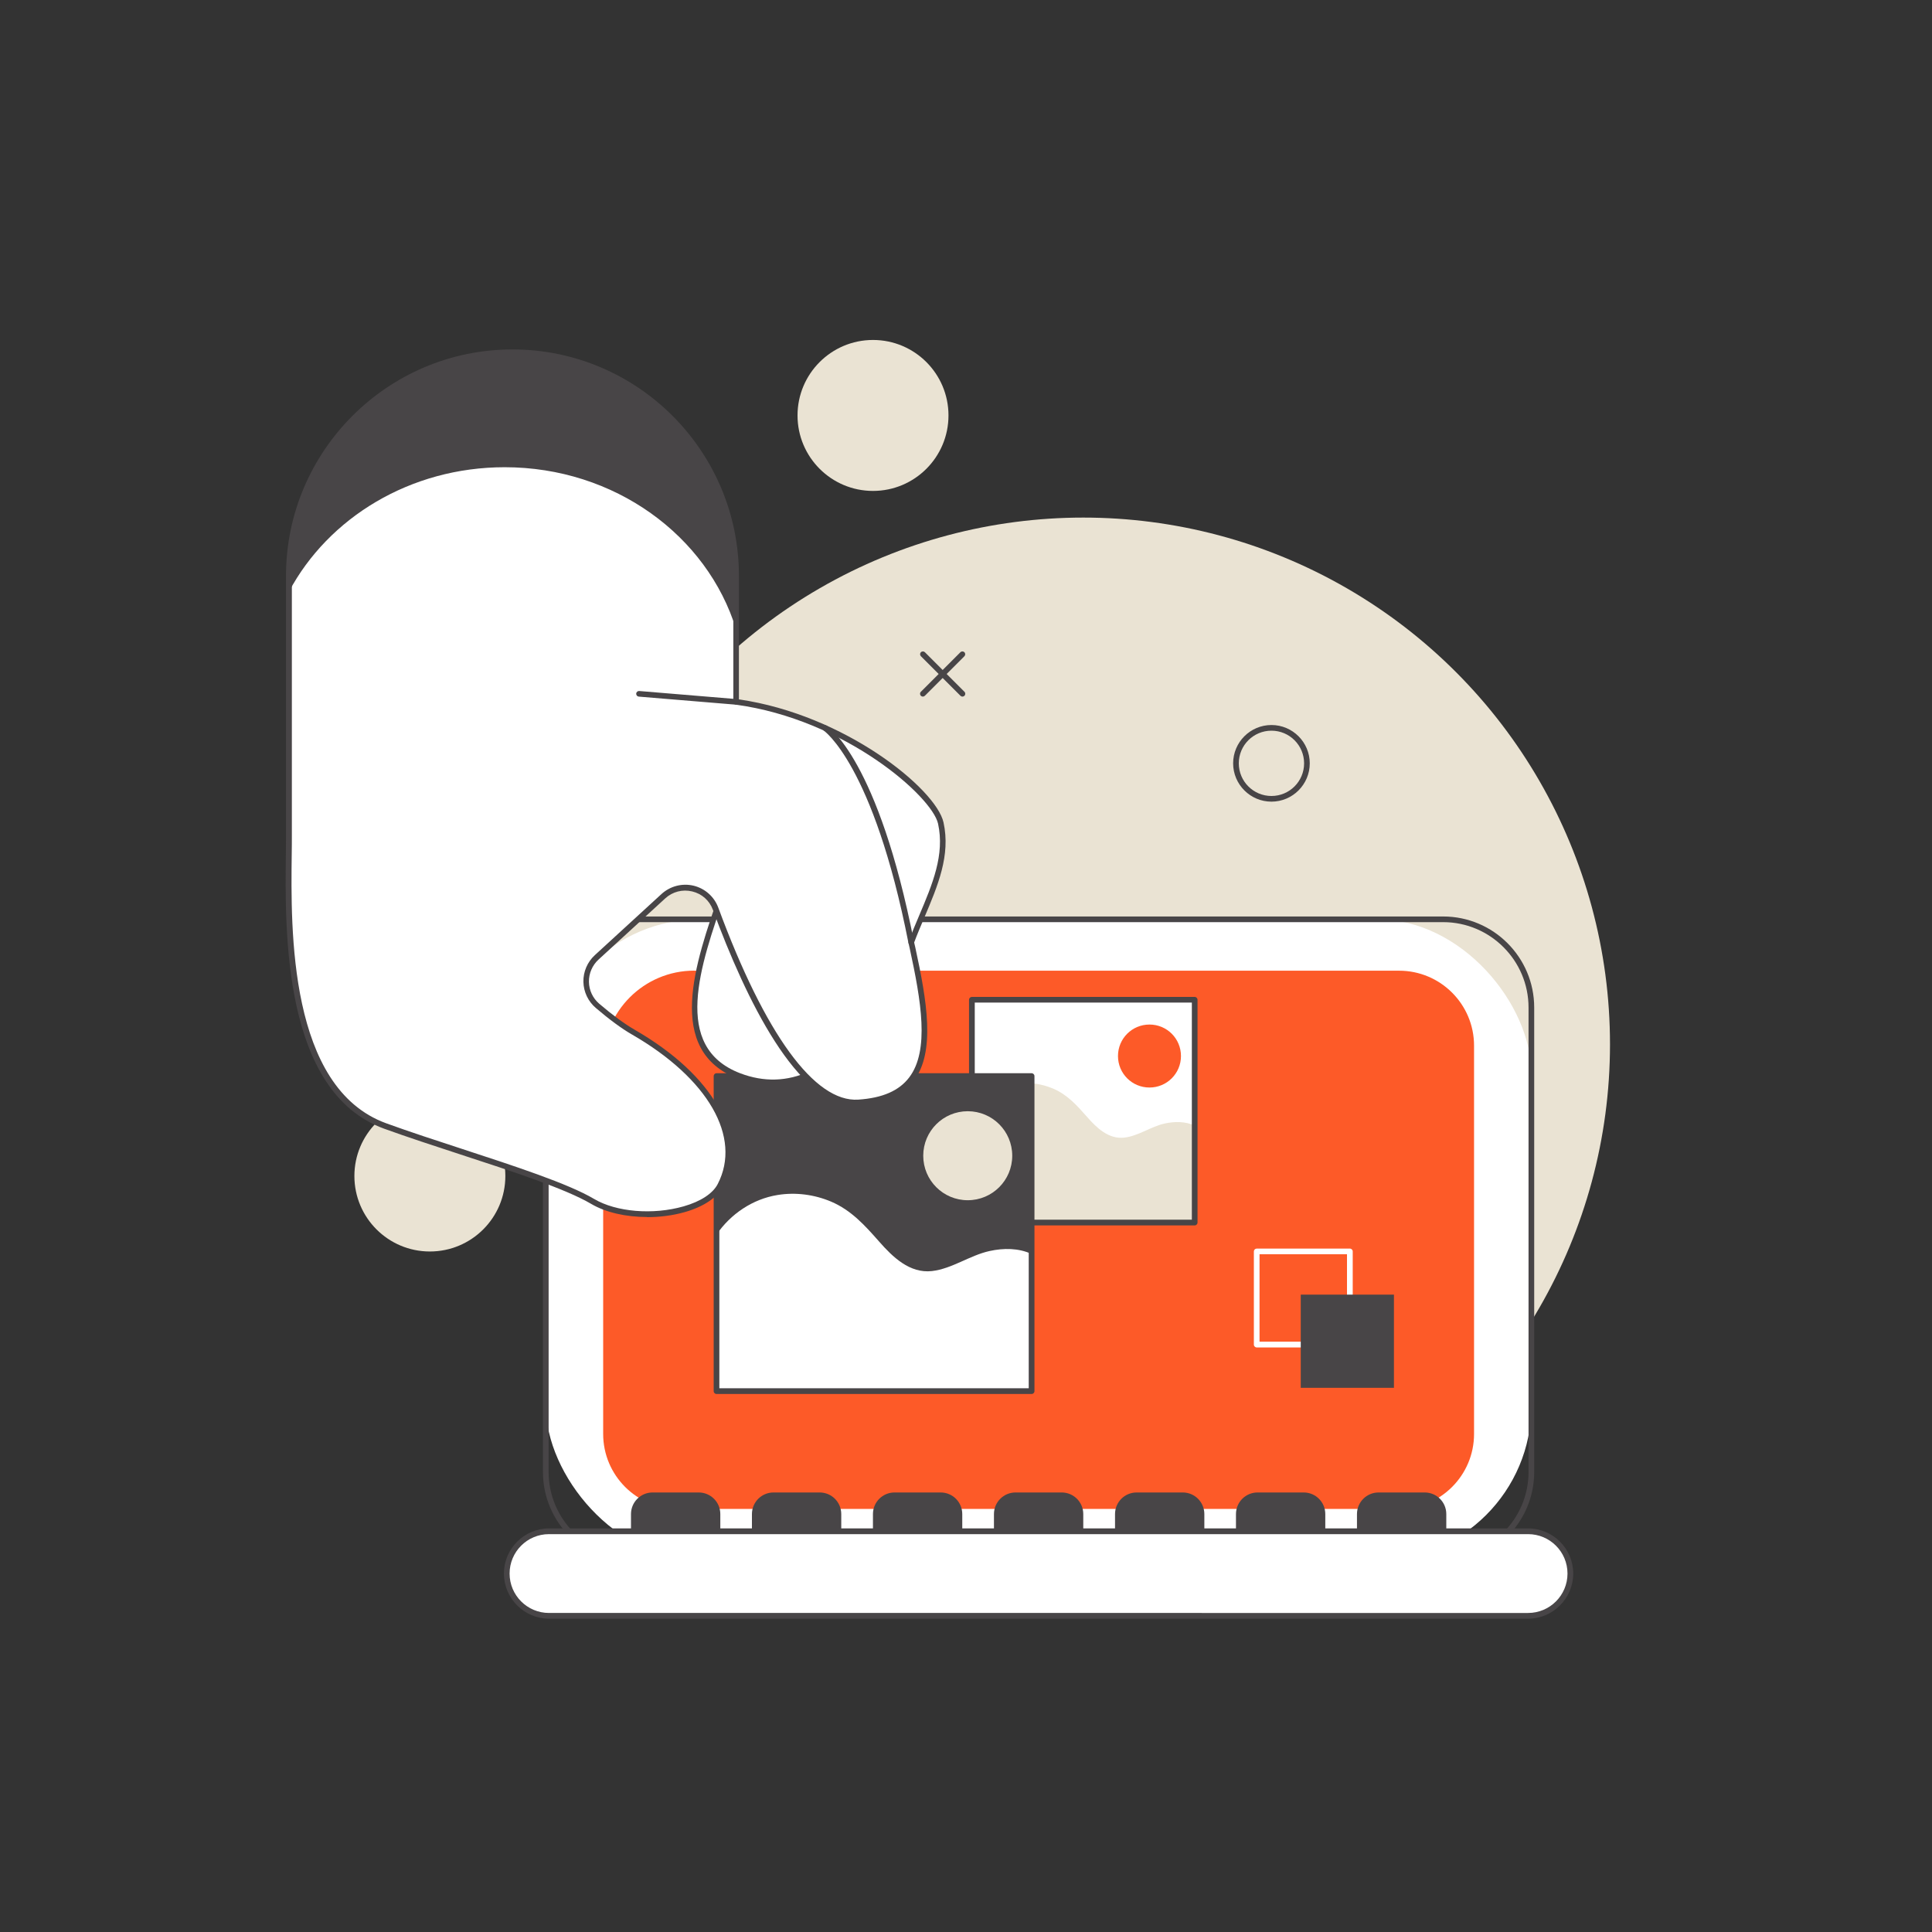 <?xml version="1.0" encoding="UTF-8"?><svg id="a" xmlns="http://www.w3.org/2000/svg" viewBox="0 0 300 300"><rect x="0" y="0" width="300" height="300" fill="#333333" stroke="none"/><defs><style>.b{fill:none;}.c{fill:#eae3d3;}.d{fill:#fff;}.e{fill:#fd5a28;}.f{fill:#484547;}</style></defs><rect class="b" width="300" height="300"/><circle class="c" cx="168.21" cy="162.16" r="81.79"/><g><g><rect class="d" x="84.75" y="142.74" width="153.05" height="99.53" rx="23.99" ry="23.99"/><path class="f" d="M224.1,242.71H98.45c-7.8,0-14.14-6.34-14.14-14.14v-72.12c0-7.8,6.34-14.14,14.14-14.14h125.64c7.8,0,14.14,6.34,14.14,14.14v72.12c0,7.8-6.34,14.14-14.14,14.14h.01Zm-125.65-99.52c-7.31,0-13.26,5.95-13.26,13.26v72.12c0,7.31,5.95,13.26,13.26,13.26h125.64c7.31,0,13.26-5.95,13.26-13.26v-72.12c0-7.31-5.95-13.26-13.26-13.26H98.45Z"/><path class="e" d="M107.8,150.73h109.45c6.43,0,11.64,5.21,11.64,11.64v60.29c0,6.43-5.21,11.64-11.64,11.64H105.3c-6.43,0-11.64-5.21-11.64-11.64v-57.8c0-7.8,6.33-14.14,14.14-14.14h0Z"/><path class="f" d="M138.89,231.75h7.18c1.85,0,3.35,1.5,3.35,3.35v2.66h-13.87v-2.66c0-1.85,1.5-3.35,3.35-3.35Z"/><path class="f" d="M157.68,231.75h7.18c1.85,0,3.35,1.5,3.35,3.35v2.66h-13.87v-2.66c0-1.85,1.5-3.35,3.35-3.35Z"/><path class="f" d="M120.1,231.75h7.18c1.85,0,3.35,1.5,3.35,3.35v2.66h-13.87v-2.66c0-1.85,1.5-3.35,3.35-3.35Z"/><path class="f" d="M101.32,231.75h7.18c1.85,0,3.35,1.5,3.35,3.35v2.66h-13.87v-2.66c0-1.85,1.5-3.35,3.35-3.35Z"/><path class="f" d="M195.26,231.75h7.18c1.85,0,3.35,1.5,3.35,3.35v2.66h-13.87v-2.66c0-1.85,1.5-3.35,3.35-3.35Z"/><path class="f" d="M176.48,231.75h7.18c1.85,0,3.35,1.5,3.35,3.35v2.66h-13.87v-2.66c0-1.85,1.5-3.35,3.35-3.35Z"/><path class="f" d="M214.05,231.75h7.18c1.85,0,3.35,1.5,3.35,3.35v2.66h-13.87v-2.66c0-1.85,1.5-3.35,3.35-3.35Z"/></g><path class="d" d="M85.26,250.91H237.28c3.63,0,6.56-2.93,6.56-6.56s-2.93-6.56-6.56-6.56H85.26c-3.63,0-6.56,2.93-6.56,6.56s2.93,6.56,6.56,6.56Z"/><path class="f" d="M237.28,251.35H85.26c-3.86,0-7.01-3.15-7.01-7.01s3.15-7.01,7.01-7.01H237.28c3.86,0,7.01,3.15,7.01,7.01s-3.15,7.01-7.01,7.01Zm-152.03-13.13c-3.38,0-6.12,2.74-6.12,6.12s2.74,6.12,6.12,6.12H237.28c3.38,0,6.12-2.74,6.12-6.12s-2.74-6.12-6.12-6.12H85.25Z"/></g><g><rect class="d" x="150.91" y="155.24" width="34.6" height="34.6"/><path class="e" d="M183.38,163.98c0,2.7-2.18,4.89-4.89,4.89s-4.89-2.18-4.89-4.89,2.18-4.89,4.89-4.89,4.89,2.18,4.89,4.89Z"/><path class="c" d="M185.51,174.78c-1.44-.66-3.08-.66-4.62-.33-2.18,.47-4.11,1.95-6.32,2.2-2.44,.27-4.31-1.54-5.79-3.24-1.56-1.77-3.05-3.44-5.27-4.38-1.85-.78-3.91-1.06-5.89-.73-2.75,.44-5.16,2.09-6.69,4.34v17.19h34.6v-15.06h-.01Z"/><path class="f" d="M185.51,190.28h-34.6c-.24,0-.44-.2-.44-.44v-34.6c0-.24,.2-.44,.44-.44h34.6c.24,0,.44,.2,.44,.44v34.6c0,.24-.2,.44-.44,.44Zm-34.15-.89h33.71v-33.71h-33.71v33.71Z"/></g><g><path class="d" d="M209.61,209.23h-14.47c-.24,0-.44-.2-.44-.44v-14.47c0-.24,.2-.44,.44-.44h14.47c.24,0,.44,.2,.44,.44v14.47c0,.24-.2,.44-.44,.44Zm-14.03-.89h13.58v-13.58h-13.58v13.58Z"/><rect class="f" x="201.98" y="201.03" width="14.47" height="14.47"/></g><circle class="c" cx="66.75" cy="182.61" r="11.72"/><circle class="c" cx="135.56" cy="64.51" r="11.72"/><g><path class="f" d="M149.46,108.17c-.12,0-.22-.04-.32-.13l-6.14-6.14c-.17-.17-.17-.45,0-.62s.45-.17,.62,0l6.14,6.14c.17,.17,.17,.45,0,.62-.08,.08-.2,.13-.32,.13h.01Z"/><path class="f" d="M143.31,108.17c-.12,0-.22-.04-.32-.13-.17-.17-.17-.45,0-.62l6.14-6.14c.17-.17,.45-.17,.62,0,.17,.17,.17,.45,0,.62l-6.14,6.14c-.08,.08-.2,.13-.32,.13h.01Z"/></g><g><rect class="f" x="111.26" y="167.09" width="48.93" height="48.93"/><path class="c" d="M157.18,179.46c0,3.82-3.09,6.91-6.91,6.91s-6.91-3.09-6.91-6.91,3.09-6.91,6.91-6.91,6.91,3.09,6.91,6.91Z"/><path class="d" d="M160.19,194.72c-2.03-.94-4.36-.94-6.54-.46-3.08,.68-5.81,2.75-8.94,3.11-3.45,.39-6.09-2.18-8.2-4.58-2.21-2.51-4.32-4.86-7.45-6.2-2.62-1.11-5.53-1.49-8.33-1.03-3.88,.63-7.29,2.96-9.47,6.14v24.31h48.93v-21.3h0Z"/><path class="f" d="M160.19,216.46h-48.93c-.24,0-.44-.2-.44-.44v-48.93c0-.24,.2-.44,.44-.44h48.93c.24,0,.44,.2,.44,.44v48.93c0,.24-.2,.44-.44,.44Zm-48.49-.89h48.04v-48.04h-48.04v48.04Z"/></g><path class="d" d="M114.99,129.81c-2.7,11.66-14.48,31.81-.22,37.28,12.55,4.81,22.15-8.36,26.39-20.77l-26.16-16.52h0Z"/><path class="f" d="M120.02,168.55c-1.78,0-3.6-.35-5.41-1.04-11.43-4.38-6.68-17.96-2.86-28.88,1.13-3.24,2.21-6.29,2.81-8.91,.03-.14,.13-.25,.26-.31s.28-.04,.4,.03l26.16,16.52c.17,.11,.25,.33,.18,.52-3.41,10.03-9.18,17.75-15.43,20.68-1.99,.94-4.04,1.4-6.11,1.4h0Zm-4.75-38.06c-.63,2.52-1.64,5.38-2.69,8.4-3.88,11.1-8.29,23.68,2.34,27.76,3.69,1.41,7.35,1.31,10.84-.33,5.96-2.8,11.5-10.2,14.86-19.83l-25.34-16h-.01Z"/><path class="d" d="M141.49,146.32c2.46-6.48,5.96-12.23,4.59-18.51-1.03-4.73-15.01-16.56-31.78-18.83v-19.56c0-19.18-15.55-34.72-34.71-34.72s-34.71,15.55-34.71,34.71v40.39c0,10.12-1.86,38.91,14.93,45.03,10.66,3.88,26.25,8.18,32.21,11.72,5.98,3.55,17.46,2.09,19.82-2.49,3.55-6.88-.52-16.33-13.53-23.81-1.83-1.06-3.83-2.61-5.53-4.07-2.29-1.95-2.34-5.48-.13-7.51l10.36-9.5c2.63-2.42,6.87-1.39,8.11,1.96,4.15,11.23,12.6,30.71,22.18,30.08,12.44-.82,11.17-11.22,8.39-24.03-.06-.3-.13-.58-.19-.84h-.01Z"/><path class="f" d="M78.36,72.55c17.08,0,31.47,10.64,35.94,25.17v-8.31c0-19.17-15.55-34.71-34.71-34.71s-34.71,15.55-34.71,34.71v2.44c6.11-11.44,18.81-19.3,33.49-19.3Z"/><path class="f" d="M100.48,188.98c-3.27,0-6.44-.71-8.7-2.05-3.93-2.32-12.25-5.05-20.3-7.67-4.06-1.33-8.26-2.7-11.84-4-15.73-5.73-15.4-30.67-15.25-42.66,0-1.03,.02-1.97,.02-2.8v-40.38c.01-19.38,15.78-35.16,35.17-35.16s35.16,15.77,35.16,35.16v19.18c16.49,2.39,30.63,13.93,31.77,19.11,1.12,5.1-.88,9.81-2.99,14.79-.53,1.25-1.08,2.54-1.57,3.85,.05,.23,.11,.47,.17,.73,1.82,8.37,3.17,16.25-.23,20.75-1.73,2.3-4.54,3.55-8.57,3.82-.16,.01-.33,.02-.49,.02-9,0-16.98-16.44-22.13-30.39-.54-1.46-1.71-2.5-3.22-2.86-1.49-.36-3.05,.04-4.18,1.08l-10.36,9.5c-.97,.89-1.51,2.15-1.49,3.46s.6,2.54,1.6,3.4c2.09,1.78,3.93,3.13,5.47,4.02,12.31,7.08,17.69,16.66,13.7,24.4-.88,1.7-2.94,3.08-5.84,3.92-1.88,.54-3.91,.8-5.9,.8v-.02ZM79.59,55.14c-18.9,0-34.27,15.38-34.27,34.27v40.39c0,.82,0,1.76-.02,2.81-.15,11.78-.46,36.3,14.66,41.81,3.57,1.3,7.76,2.67,11.81,3.99,8.1,2.65,16.47,5.38,20.48,7.76,3.44,2.04,9.16,2.51,13.91,1.15,2.65-.76,4.53-1.99,5.29-3.47,3.76-7.28-1.49-16.4-13.35-23.23-1.58-.91-3.47-2.3-5.6-4.12-1.18-1.01-1.88-2.49-1.91-4.05-.03-1.56,.62-3.07,1.77-4.13l10.36-9.5c1.35-1.23,3.21-1.71,4.98-1.29,1.77,.43,3.21,1.71,3.84,3.42,7.26,19.66,14.97,30.24,21.73,29.8,3.76-.25,6.35-1.38,7.92-3.46,3.17-4.2,1.84-11.87,.07-20.03-.06-.3-.13-.57-.19-.83-.02-.08-.01-.18,.02-.26,.52-1.36,1.09-2.71,1.64-4.01,2.06-4.86,3.99-9.44,2.93-14.26-.93-4.23-14.45-16.18-31.41-18.48-.22-.03-.38-.22-.38-.44v-19.56c0-18.9-15.38-34.27-34.27-34.27h-.01Z"/><path class="f" d="M141.49,146.76c-.21,0-.39-.15-.43-.36-5.45-27.72-13.14-32.96-13.21-33-.2-.14-.26-.4-.14-.61,.13-.2,.4-.26,.61-.14,.33,.21,8.06,5.37,13.6,33.58,.04,.24-.11,.47-.35,.52h-.08Z"/><path class="f" d="M114.3,109.42h-.04l-15.07-1.25c-.24-.02-.42-.23-.4-.47s.23-.42,.47-.4l15.07,1.25c.24,.02,.42,.23,.4,.47-.02,.23-.21,.41-.44,.41h.01Z"/><path class="f" d="M197.43,124.48c-3.28,0-5.95-2.67-5.95-5.95s2.67-5.95,5.95-5.95,5.95,2.67,5.95,5.95-2.67,5.95-5.95,5.95Zm0-11.02c-2.8,0-5.07,2.27-5.07,5.07s2.27,5.07,5.07,5.07,5.07-2.27,5.07-5.07-2.27-5.07-5.07-5.07Z"/></svg>